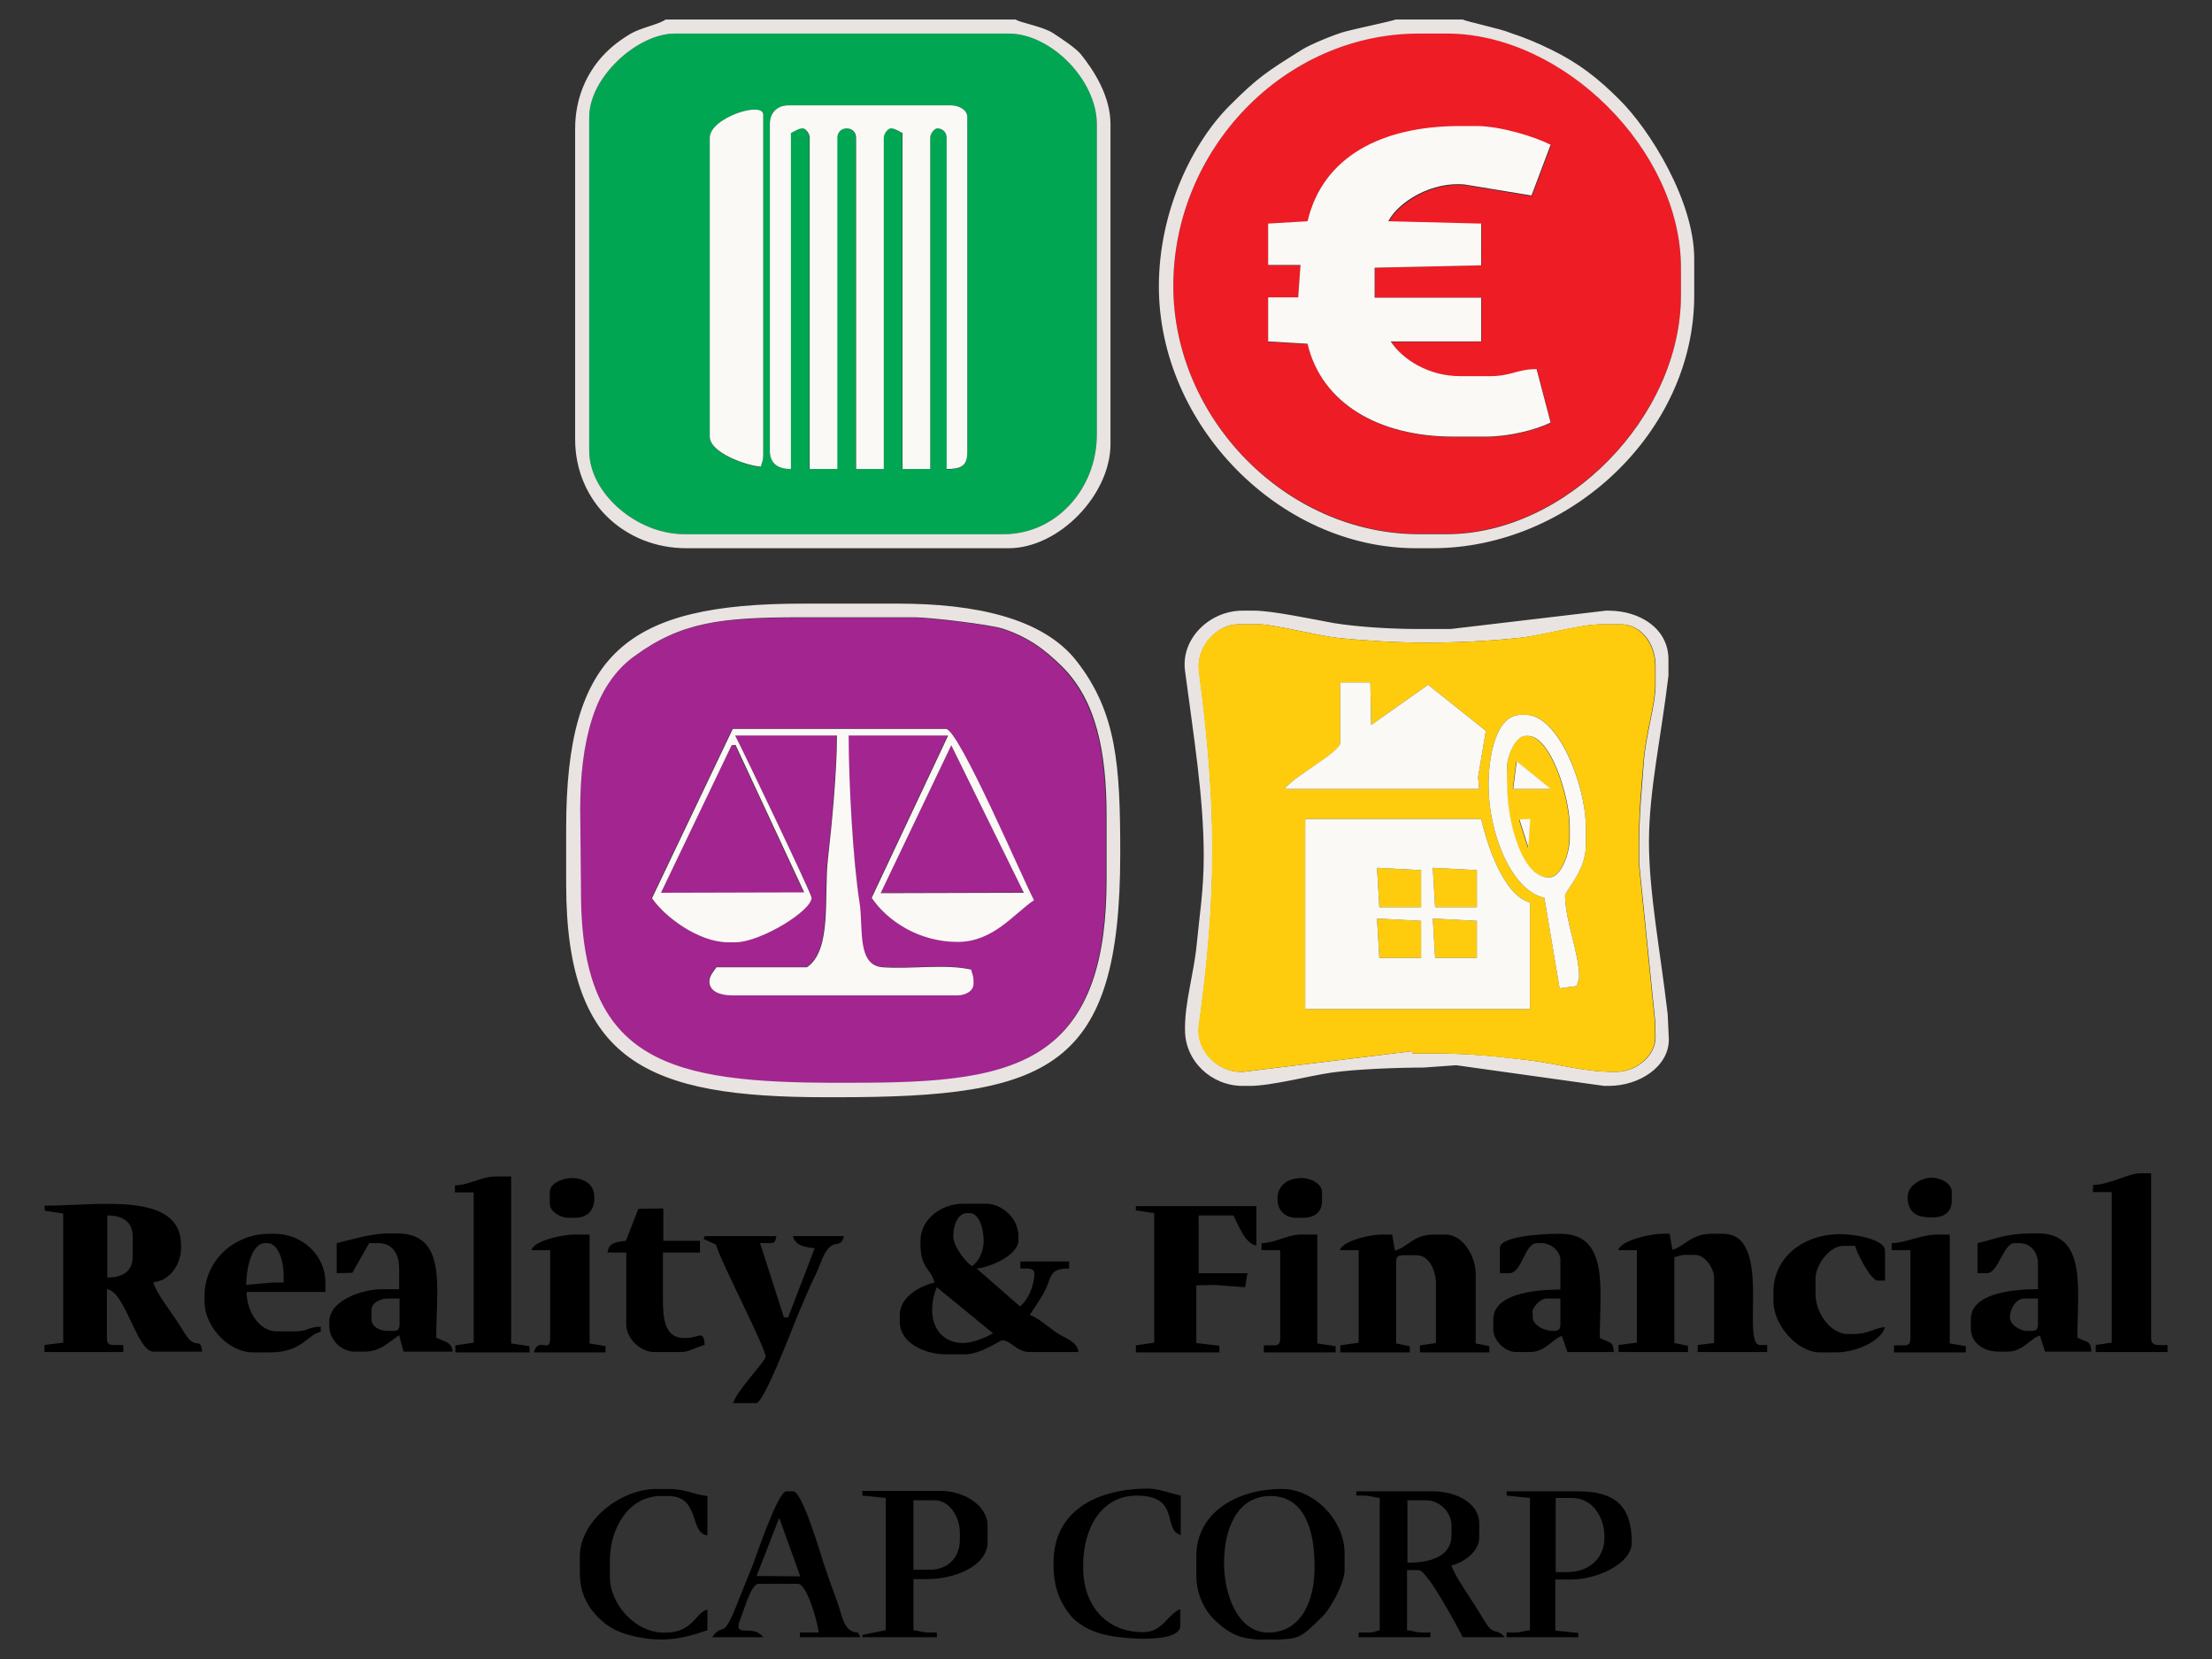 <?xml version="1.0" encoding="utf-8"?>
<!-- Generator: Adobe Illustrator 23.0.1, SVG Export Plug-In . SVG Version: 6.00 Build 0)  -->
<svg version="1.1"
	 id="Vrstva_1" text-rendering="geometricPrecision" shape-rendering="geometricPrecision" image-rendering="optimizeQuality"
	 xmlns="http://www.w3.org/2000/svg" xmlns:xlink="http://www.w3.org/1999/xlink" x="0px" y="0px" viewBox="0 0 566.9 425.2"
	 enable-background="new 0 0 566.9 425.2" xml:space="preserve">
<rect x="0" y="0" width="566.9" height="425.2" fill="#333333" stroke="none"/>
<g id="Vrstva_x0020_1">
	<g id="_117956160">
		<path id="_117962544" fill-rule="evenodd" clip-rule="evenodd" fill="#A32590" d="M208,230.1c0,3.3-12.9,11.3-19.6,11.3h-1.8
			c-7.7,0-16.5-6.6-19.6-11.3l20.7-43.4h54.6c3.2,0,19.8,38.7,22.6,43.9c-5.2,3.5-10.4,10.7-19.6,10.7c-9.9,0-18.1-5.5-22-11.3
			l19.6-41.6h-25.5c0,11.9,1.2,32.2,2.8,42.9c1,6.4-0.8,16.1,6,16.5c7.4,0.5,16.2-0.9,22.6,0.6c0.3,1.3,0.6,1.4,0.6,3v0.6
			c0,1.9-2.2,3-4.2,3h-57.6c-2.8,0-5.9-0.7-5.9-3.6c0-1.4,1.2-2.6,1.8-3.6h23.2c6.5-4.3,4.2-18.1,5.4-27.9c1-8.7,2.3-22.4,2.3-31.5
			h-26.1C190.3,192.1,208,229.1,208,230.1L208,230.1z M169.3,228.9l36.7-0.1l-17.6-37.8l-1,0.1L169.3,228.9L169.3,228.9z
			 M225.7,228.8l36.7-0.1L243.8,191L225.7,228.8L225.7,228.8z M148.7,207.5v21.4c0,43.7,23.2,48.7,65.9,48.7
			c20.4,0,39.6-0.1,52.1-8.4c12.4-8.2,16.7-23.5,16.7-43.8v-16c0-16.9-2.7-29.7-11.4-38.5c-4.5-4.5-8.6-7.5-15.2-9.7
			c-3-1-18.5-2.9-22.7-2.9h-29.1c-20.5,0-30.6,1.2-42.8,10.1C152.2,175.7,148.7,190.2,148.7,207.5L148.7,207.5z"/>
		<path id="_117958560" fill-rule="evenodd" clip-rule="evenodd" fill="#00A652" d="M181.9,35.3c0-5.1,13.7-9.5,13.7-5.9v87.3
			c0,1.6-0.3,1.6-0.6,3c-3.9-0.3-13.1-3.6-13.1-7.7V35.3z M231.2,120.2V34.1c-0.8-0.4-2-1.2-3-1.2c-0.7,0-1.8,1.2-1.8,2.4v84.9h-7.1
			V35.3c0-1.4-1-2.4-2.4-2.4c-1.4,0-2.4,1-2.4,2.4v84.9h-7.1V35.3c0-1.1-1.1-2.4-1.8-2.4c-1,0-2.2,0.8-3,1.2v86.1
			c-3.3-0.1-5.3-1.4-5.3-4.8V31.8c0-2.9,1.9-4.8,4.8-4.8h41.6c2,0,4.2,1,4.2,3v86.1c0,3.4-1.9,4.2-5.3,4.2V35.3c0-1.4-1-2.4-2.4-2.4
			c-0.7,0-1.8,1.2-1.8,2.4v84.9H231.2L231.2,120.2z M151,30v85.5c0,11,12.3,21.4,24.3,21.4h82c13.3,0,23.8-11.7,23.8-25.5V31.8
			c0-11.2-11.7-23.2-22.6-23.2H173C163.1,8.6,151,20.1,151,30L151,30z"/>
		<path id="_117967560" fill-rule="evenodd" clip-rule="evenodd" fill="#EE1C25" d="M352.4,68.6v7.7h27.3v11.3h-23.2
			c3.2,4.8,9.9,8.9,17.8,8.9h7.7c5.3,0,6.9-1.8,11.9-1.8l3.6,13.7c-4,1.9-10.7,3.6-16.6,3.6h-8.3c-19.1,0-33.9-8.5-37.4-23.8
			L325,87.6V77.5v-1.2h7.7l0.6-8.3H325l0-10.6l10.1-0.6c3.8-16.5,18.8-24.3,39.2-24.3h4.2c6.2,0,14.9,2.6,19,4.8l-4.9,13l-17-2.8
			c-8.5-0.9-17,4.4-19.7,9.4l23.8,0.6V68L352.4,68.6L352.4,68.6z M300.7,73.3c0,34,29.1,63.5,63,63.5h7.1c30.4,0,60-29.9,60-61.2
			v-7.1c0-30.1-30.1-60-60-60h-7.1C329.1,8.6,300.7,38.3,300.7,73.3L300.7,73.3z"/>
		<path id="_117946800" fill-rule="evenodd" clip-rule="evenodd" fill="#E9E4E2" d="M300.7,73.3c0-35,28.4-64.7,63-64.7h7.1
			c29.9,0,60,29.9,60,60v7.1c0,31.2-29.5,61.2-60,61.2h-7.1C329.7,136.9,300.7,107.3,300.7,73.3L300.7,73.3z M151,30
			c0-9.9,12.1-21.4,22-21.4h85.5c10.9,0,22.6,12,22.6,23.2v79.6c0,13.9-10.5,25.5-23.8,25.5h-82c-12,0-24.3-10.4-24.3-21.4V30
			L151,30z M260.3,5h-89.7c-1.9,1.3-6.3,2.1-8.9,3.6c-2.7,1.6-5.1,3.4-7.3,5.8c-3.9,4.3-7,10.5-7,18.6v79.6
			c0,15.9,12.6,27.9,28.5,27.9h82.6c12.9,0,26.1-13.7,26.1-26.7v-82c0-7.2-4.3-13.8-7.6-17.9c-1.3-1.6-5.1-4.1-7.1-5.4
			C267.1,6.7,261.6,5.9,260.3,5z M410.6,160h4.8c5.2,0,8.9,4.9,8.9,10.7v4.8c0,5.1-2.5,12.8-3,19.6c-0.5,7-1.2,13.5-1.2,21.4v4.8
			l4.1,40.4l0.1,4.1c0,4.8-4.9,8.9-10.1,8.9h-0.6c-7.9,0-14.4-2.1-21.9-3c-7.4-0.9-14.6-1.7-23.2-1.7h-6.5l-0.1-0.6l-43.3,5.3
			l-0.6,0c-6,0-11.5-5.5-10.7-11.9c4.6-33.4,4.6-56,0-90.9c-0.7-6,4.4-11.9,10.1-11.9h5.3c3.7,0,15.4,3,20.2,3.5
			c7,0.7,15.1,1.2,22.5,1.2c7.5,0,16.5-0.4,23.7-1.2C395.4,162.9,404.8,160,410.6,160L410.6,160z M303.7,171.9
			c2.1,16.1,4.8,32.3,4.8,47.5c0,8.8-1.1,15.2-1.8,22.6c-0.7,7.4-3,14.6-3,21.4v0.6c0,7.9,6.7,14.3,14.8,14.3h1.8
			c5.5,0,15.3-2.6,20.9-3.4c6.2-0.9,17.1-1.3,23.6-1.3l8.4-0.6l37.9,5.3h1.2c7.8,0,15.4-4.9,15.4-11.9l-0.3-6.5
			c-2-17-4.8-31.1-4.8-44.4c0.1-13.3,3-25.8,5-42.3v-4.2c0-7.9-7.3-12.5-15.4-12.5l-0.6,0l-39.8,4.7h-8.3c-7,0-15.3-0.5-21.6-1.5
			c-5.5-1-15.8-3.2-20.5-3.2h-3C310.1,156.5,302.6,163.6,303.7,171.9L303.7,171.9z M148.7,207.5c0-17.4,3.6-31.8,13.7-39.2
			c12.1-8.9,22.3-10.1,42.8-10.1h29.1c4.2,0,19.7,1.9,22.7,2.9c6.6,2.2,10.7,5.3,15.2,9.7c8.7,8.7,11.4,21.6,11.4,38.5v16
			c0,20.4-4.3,35.6-16.7,43.8c-12.5,8.3-31.8,8.4-52.1,8.4c-42.8,0-65.9-5-65.9-48.7L148.7,207.5L148.7,207.5z M145.1,212.3v14.3
			c0,45.8,21.2,54.6,66.5,54.6h3c54.4,0,72.5-7.2,72.5-62.4c0-22.7-0.9-36.2-11.2-49.4c-8.7-11.1-26.2-14.7-45.8-14.7h-24.3
			C160.7,154.7,145.1,167.2,145.1,212.3L145.1,212.3z M374.9,5h-17.2c-0.5,0.3-11.3,2.6-13,3.1c-2.6,0.7-9,3.3-11.3,4.8
			c-8.6,5.4-11,6.9-18.1,14c-9.7,9.6-18.3,27.2-18.3,46.5c0,35.4,30.8,67.1,65.9,67.1h4.2c35.4,0,67.1-29.9,67.1-64.7v-9.5
			c0-14.8-11.4-33.1-19.2-40.8c-5.3-5.3-10.3-9.3-17.5-12.8c-3.7-1.8-6.3-2.9-10.5-4.3C385.1,7.5,375.7,5.5,374.9,5L374.9,5z"/>
		<path id="_118292600" fill-rule="evenodd" clip-rule="evenodd" d="M27.5,311.5c3.9,0,6.5,1.6,6.5,5.3v5.3c0,3.8-2.6,5.3-6.5,5.3
			V311.5L27.5,311.5z M319.1,329.9l0.6-3.6h-12.5v-14.8h7.7h1.2c1.2,2.2,3,7.4,5.9,7.7v-10.1h-30.9l0,1.1l4.7,0.7l0,33.2l-4.7,0.7
			v1.8h21.4l0-1.7l-5.9-0.7v-14.8l4.8-0.1L319.1,329.9L319.1,329.9z M488.9,306.7c0,3.8,2,5.3,5.9,5.3h0.6c2.7,0,4.8-1.3,4.8-4.2
			v-2.4c0-2.2-3-3.6-5.3-3.6C492,302,488.9,304,488.9,306.7z M327.4,307.3c0,2.9,1.9,4.8,4.8,4.8h1.8c2.7,0,4.8-1.3,4.8-4.2v-2.4
			c0-2.2-3-3.6-5.3-3.6C329.9,302,327.4,303.8,327.4,307.3L327.4,307.3z M140.9,305.5v3c0,1.9,2.6,3.6,4.8,3.6h1.8
			c2.9,0,4.8-1.9,4.8-4.8v-0.6c0-3.3-2.8-4.8-5.9-4.8C144,302,140.9,303.3,140.9,305.5L140.9,305.5z M323.3,318.6v1.8h4.8v22.6
			c0,1.4-0.4,1.8-1.8,1.8h-2.4v1.8h18.4l0-1.6l-4.7-0.7v-27.9h-3.6C330.2,316.2,327.2,318.5,323.3,318.6L323.3,318.6z M136.2,320.4
			h4.8v22.6c0,4-3-0.6-4.2,3.6h18.4l0-1.6l-4.1-0.7v-27.9h-3C144.7,316.2,136.8,317.9,136.2,320.4L136.2,320.4z M484.8,318.6v1.8
			h4.8v22.6c0,1.4-0.4,1.8-1.8,1.8h-2.4v1.8h18.4l0-1.6l-4.1-0.7v-27.9h-2.4C492.6,316.2,488.8,318.5,484.8,318.6z M302.5,416.6
			v-4.2c-3.2,1.2-4.5,5.9-9.5,5.9c-9.7,0-15.4-7-15.4-16.6v-0.6c0-9.3,4.6-17.8,13.7-17.8c11.4,0,6.5,8.8,11.3,10.1v-10.1
			c-2.3-0.5-5.8-1.8-8.3-1.8c-13.5,0-24.3,5.9-24.3,19v0.6c0,5.9,1.8,9.9,4.6,13.2c2.5,2.7,6,4.2,9.7,4.9
			C286.8,419.8,302.5,421.5,302.5,416.6L302.5,416.6z M181.3,417.8v-5.3c-3.1,0.8-3.7,5.9-10.7,5.9H170c-7.1,0-13.7-7.2-13.7-14.3
			V400c0-8.5,4.9-16.6,13.1-16.6h1.8c8.4,0,5.4,9.6,10.1,10.1v-10.1c-3.5-0.3-5.3-1.8-10.1-1.8h-3c-9.3,0-19.6,8.3-19.6,17.2v4.2
			c0,5.6,2.2,9.1,5.2,12c2.3,2.2,5.1,3.5,8.1,4.2C169.2,421,174.5,420.2,181.3,417.8L181.3,417.8z M199.7,389l5.4,15l-11.2-0.1
			L199.7,389L199.7,389z M182.5,419.6h13.1c-2.8-3.8-8.2,0.9-5.7-5.1c0.8-1.9,2.6-8.6,4.5-8.6h10.1c2.3,0,5.1,9.9,5.3,12.5h-4.8v1.2
			h1.8h13.7l-0.6-1.2c-3.8-0.1-4-4.4-5.3-7.8c-1.2-3.2-2.3-6.4-3.4-9.6c-1-3.1-5.6-18.8-7.9-18.8h-1.8c-2.1,0-7.6,16.3-8.7,19.2
			c-1.5,3.6-2.6,6.5-4.1,10.2C185,420.8,185.5,415.4,182.5,419.6L182.5,419.6z M160.4,318c-2.6,0.3-4.4,0.5-4.7,3h4.8v18.4
			c0,3.6,3.6,7.1,7.1,7.1h7.1c1.8,0,3.8-1.3,5.9-1.8c-0.3-4.1-1.3-1.8-4.8-1.8h-0.6c-4.7,0-5.3-4.8-5.3-9.5V321h9.5v-3H170v-8.3
			l-6.4,0.1L160.4,318L160.4,318z M454.5,331.1v2.4c0,6.1,6.2,13.1,11.9,13.1h4.2c4.9,0,11.5-2.8,12.5-6.5c-3.1,0.3-4,1.8-8.3,1.8
			h-1.2c-4.5,0-8.3-5.5-8.3-10.1v-4.2c0-3.3,3.5-8.3,7.1-8.3h3c0.5,1.8,4,8.9,5.9,8.9h1.8v-7.7c0-2.9-7.8-4.2-11.3-4.2
			C462.3,316.2,454.5,322.2,454.5,331.1L454.5,331.1z M398.7,383.9h4.2c5.1,0,8.3,4.7,8.3,10.1c0,5.5-4.1,8.9-9.5,8.9h-3V383.9z
			 M386.2,383.3l5.9,0.6v33.9c-1.9,0.2-2.1,0.6-4.2,0.6h-1.8v1.2h18.4l0-1.1l-5.9-0.6v-13.1h4.2c6.2,0,15.4-3.9,15.4-9.5
			c0-9.4-4.4-13.1-13.7-13.1h-18.4L386.2,383.3L386.2,383.3z M183.5,319c1.3,4.6,12.7,26.3,12.7,28.7c0,1.2-7.5,8.8-8.3,11.9h5.9
			c2,0,9.2-19.1,10.5-22.2c1.6-3.7,3.2-7.7,4.9-11.1c0.8-1.7,1.6-4.3,2.6-5.7c2.2-3.2,3.6-0.4,4.5-3.8h-13.1
			c0.6,2.3,2.7,2.8,5.6,3.1l-6.8,17.7l-1.1,0l-6.1-19h2.4c1.6,0,1.4-0.5,1.8-1.8h-18.4l-0.3,0.7L183.5,319z M116.6,303.8v1.8h4.8
			l0,38.5l-4.7,0.7v1.8h19l0-1.6l-4.7-0.7v-42.8h-3.6C123.5,301.4,120.5,303.7,116.6,303.8L116.6,303.8z M234.2,384.5h5.3
			c3.9,0,6.5,4.3,6.5,8.3v1.8c0,4.6-3.1,7.7-7.7,7.7h-4.2V384.5L234.2,384.5z M221.1,383.3l5.9,0.6l0,33.9L221,419l0.1,0.6h19v-1.2
			h-1.8c-2,0-2.3-0.4-4.2-0.6v-13.1h3.6c6.7,0,15.4-3.2,15.4-9.5v-4.2c0-5.2-6.1-8.9-11.9-8.9h-20.2V383.3z M555.5,346.5v-1.8
			c-2.2,0-4.2,0.5-4.2-1.8v-42.2h-3c-2.7,0-7.6,2.9-11.9,3v1.8h4.8l0,38.6l-4.1,0.6v1.8H555.5L555.5,346.5z M63.1,329.3
			c0-3.9,1.3-10.7,4.8-10.7h0.6c3,0,4.2,5,4.2,8.3v1.8h-3C69.7,328.7,63.1,329.3,63.1,329.3z M52.4,332.3v1.2
			c0,6.3,6,13.1,12.5,13.1h4.2c8.4,0,9.4-4.4,13.1-5.3V340c-3.3,0.1-3.3,1.2-6.5,1.2h-4.8c-4.5,0-7.7-5.2-7.7-10.1h20.2v-2.4
			c0-6.9-5.8-12.5-13.1-12.5h-1.2C59.9,316.2,52.4,323.1,52.4,332.3L52.4,332.3z M313.7,400.6c0-8.7,3.3-17.2,11.9-17.2
			c8.7,0,11.3,8.8,11.3,17.8v0.6c0,8.5-3.4,16.6-11.9,16.6C317.2,418.4,313.7,408.6,313.7,400.6z M322.1,420.2h5.9
			c5-0.4,5.3-0.3,11.1-6.1c1.9-1.9,5.5-8.4,5.5-11.7v-4.2c0-8.7-7.9-16.6-16-16.6c-11.8,0-22,6.2-22,17.2v4.8c0,5,2,8.9,4.6,11.5
			C316,419.7,318.9,419.8,322.1,420.2L322.1,420.2z M95.2,335.8c0-1.9,2.2-3,4.2-3h3v6.5c0,1.4-0.4,1.8-1.8,1.8h-1.2
			c-2,0-4.2-1-4.2-3V335.8L95.2,335.8z M86.3,318.6v7.7l4-0.1l4.3-7.6H97c3.6,0,5.3,2.8,5.3,6.5v5.3h-4.2c-5.6,0-13.7,3-13.7,8.3
			v1.2c0,3.5,3.1,6.5,6.5,6.5h2.4c4.3,0,6.2-2.4,9-4.2l1.1,4.2H116c-0.3-2.6-1.9-2.4-4.2-3.6c0-12.8,2.9-26.7-10.1-26.7h-2.4
			C94.9,316.2,90,317.7,86.3,318.6L86.3,318.6z M515.1,337.6c0-2.2,1.6-4.8,3.6-4.8h3.6v6.5c0,1.4-0.4,1.8-1.8,1.8h-0.6
			C517.7,341.2,515.1,339.5,515.1,337.6z M506.8,318.6v7.7h2.4c3,0,4.2-7.7,7.1-7.7h1.2c3.1,0,4.8,2.5,4.8,5.3v6.5
			c-7.1,0-17.2,1.2-17.2,7.7v2.4c0,3.7,3.3,5.9,7.1,5.9h2.4c3.9,0,5.8-3.5,8.2-4.1l1.3,4.1h11.9c-0.2-3-1.2-2.3-3.6-3.6
			c0-12.4,2.5-26.7-10.1-26.7h-1.8C513.7,316.2,511.6,317.5,506.8,318.6L506.8,318.6z M392.7,336.4c0-1.4,2.1-3.6,3.6-3.6h3.6v6.5
			c0,1.4-0.4,1.8-1.8,1.8c-2.3,0-5.3-1.4-5.3-3.6V336.4z M384.4,319.8v6.5h2.4c3.3,0,3.9-7.7,7.1-7.7h1.2c2.5,0,4.8,2.2,4.8,4.2v7.7
			c-7.1,0-17.2,1.2-17.2,7.7v2.4c0,3,3,5.9,5.9,5.9h3.6c3.9,0,5.8-3.5,8.1-4.1l1.4,4.1h11.9c-0.2-3-1.2-2.3-3.6-3.6
			c0-12.4,2.5-26.7-10.1-26.7h-0.6C395.5,316.2,384.4,316.8,384.4,319.8L384.4,319.8z M360.7,384.5h4.8c3.5,0,6.5,3.1,6.5,6.5v2.4
			c0,5.6-5.5,7.1-11.3,7.1V384.5z M347.6,383.3h1.8c2,0,2.3,0.4,4.2,0.6v33.9c-1.3,0.3-1.4,0.6-3,0.6h-2.4v1.2h18.4v-1.2h-1.8
			c-2,0-2.3-0.4-4.2-0.6v-15.4h3c2.2,0,10,14.7,11.3,17.2h10.7c-1.7-2.3-2.7-0.5-4.5-3.2c-1.2-1.7-2.1-3.5-3.2-5.1
			c-1.2-1.9-5.5-8.2-5.9-10.1c3-0.7,7.1-3.5,7.1-7.1v-3.6c0-5.5-6.2-8.3-11.9-8.3h-19.6L347.6,383.3L347.6,383.3z M414.7,320.4h4.8
			l0,23.7l-4.7,0.6v1.8h17.8l0-1.6l-3.5-0.7v-22c1.3-0.3,1.4-0.6,3-0.6h2.4c2.3,0,4.8,3.3,4.8,5.9l0,16.7l-4.2,0.5v1.8h17.8v-1.8
			h-1.8c-5.1,0,3.4-28.5-9.5-28.5h-3c-5.2,0-7.1,3.4-10,4.1l-0.7-4.1H426C422.9,316.2,415.4,317.9,414.7,320.4L414.7,320.4z
			 M343.4,320.4h4.8l0,23.7l-4.7,0.7v1.8h17.8l0-1.6l-3.5-0.7v-20.8c0-1.4,0.4-1.8,1.8-1.8h3.6c2.9,0,4.8,3.8,4.8,7.1l0,15.4
			l-4.1,0.6v1.8h17.8l0-1.6l-3.5-0.7v-17.8c0-4.6-3.3-10.1-7.7-10.1h-3c-5.3,0-6.6,3.2-10,4.1l-0.7-4.1h-1.8
			C351.7,316.2,344.1,317.9,343.4,320.4L343.4,320.4z M238.9,335.8c0-2.3,0.5-4.4,1.2-5.9l14.4,11.8c-1.9,1.1-5.2,2.5-7.8,2.5
			C241.9,344.1,238.9,340.7,238.9,335.8L238.9,335.8z M244.3,316.8c0-2.7,1.1-5.9,3.6-5.9h0.6c2.6,0,3.6,4.4,3.6,7.1
			c0,2.8-1.3,5.3-3,6.5C247.5,323.4,244.3,319.5,244.3,316.8L244.3,316.8z M235.9,318v0.6c0,6.6,2.6,6.3,3.6,10.1
			c-3.9,0.9-8.9,3.8-8.9,8.3v1.8c0,5.3,6.3,8.3,11.9,8.3h4.8c4,0,9-3.6,9.5-3.6c2.3,0,3.7,3,7.1,3h12.5c-0.3-2.8-3.7-3.6-5.7-5
			c-1.7-1.2-5-4-6.8-4.5c1.3-2,3.1-4.5,4.1-6.6c1.6-3.5,1-5.3,6-5.3v-1.8h-12.5v1.8h1.8c1,0,1.8,0.4,1.8,1.2c0,3.2-1.7,7-3.7,8.5
			l-11.1-9.7c3.7-0.3,10.7-3.6,10.7-7.1v-1.2c0-4.7-4.3-8.3-8.3-8.3h-5.9C241.2,308.5,235.9,312.5,235.9,318L235.9,318z M11.5,310.3
			l4.7,0.7l0,33.1l-4.8,0.6v1.8h20.2v-1.8h-2.4c-1.4,0-1.8-0.4-1.8-1.8v-12.5c4.7,0.5,7.7,16,11.9,16h12.5c-0.4-3.7-1.4-0.8-3.6-3.5
			c-0.9-1.1-2.1-3.3-3.1-4.7c-1.5-2.3-5.3-7.2-5.8-9.6c4.1-0.3,7.1-4.4,7.1-8.9v-0.6c0-13.9-21.4-10.1-35-10.1L11.5,310.3
			L11.5,310.3z"/>
		<path id="_117944784" fill-rule="evenodd" clip-rule="evenodd" fill="#FECC0D" d="M389.3,210.1l2.8-0.1l-0.5,7.3L389.3,210.1z
			 M334.5,209.9h45.1c1.7,7.3,5.9,19.6,12.5,21.4v27.3h-57.6V209.9L334.5,209.9z M381.5,201.6V201c0-7,1.8-17.8,8.3-17.8h1.2
			c8.6,0,15.4,18.3,15.4,28.5v5.3c0,5.8-5.3,11.5-5.3,12.5c0,6.4,3.6,14.7,3.6,20.8c0,1.4-0.2,0.7-0.6,2.4l-4.4,0.6l-3.9-23.2
			C387,228.1,381.5,212.8,381.5,201.6z M378.8,199.2l0.3,3h-49.9c2.1-3.1,14.3-9.3,14.3-11.9v-15.4h7.7l0.2,10.9l14.6-10.3
			l14.8,11.8L378.8,199.2z M307.2,171.9c4.6,34.9,4.6,57.5,0,90.9c-0.9,6.4,4.7,11.9,10.7,11.9l0.6,0l43.3-5.3l0.1,0.6h6.5
			c8.7,0,15.8,0.9,23.2,1.7c7.6,0.9,14,3,21.9,3h0.6c5.2,0,10.1-4.1,10.1-8.9l-0.1-4.1l-4.1-40.4v-4.8c0-7.9,0.6-14.4,1.2-21.4
			c0.5-6.8,3-14.5,3-19.6v-4.8c0-5.7-3.7-10.7-8.9-10.7h-4.8c-5.8,0-15.1,2.8-21.4,3.5c-7.2,0.8-16.2,1.2-23.7,1.2
			c-7.4,0-15.5-0.5-22.5-1.2c-4.8-0.5-16.6-3.5-20.2-3.5h-5.3C311.6,160,306.5,165.9,307.2,171.9L307.2,171.9z M364.2,236l-11.3-0.6
			l0.6,10.1h10.7V236L364.2,236z M378.5,223l-11.3-0.6l0.6,10.1h10.7V223z M364.2,223l-11.3-0.6l0.6,10.1h10.7V223z M378.5,236
			l-11.3-0.6l0.6,10.1h10.7V236L378.5,236z M388.6,195.1l8.8,7.1l-9.7,0L388.6,195.1L388.6,195.1z M386.2,196.9v4.8
			c0,8.3,3.5,23.2,10.7,23.2c3.2,0,5.3-6.2,5.3-10.1v-3c0-7.6-4.9-23.2-10.7-23.2H391C388.3,188.5,386.2,193.8,386.2,196.9
			L386.2,196.9z"/>
		<path id="_117947688" fill-rule="evenodd" clip-rule="evenodd" fill="#FAF9F6" d="M391.7,217.2l0.5-7.3l-2.8,0.1L391.7,217.2z
			 M335.1,56.7L325,57.3l0,10.6h8.3l-0.6,8.3H325v1.2v10.1l10.1,0.6c3.6,15.3,18.3,23.8,37.4,23.8h8.3c5.9,0,12.7-1.7,16.6-3.6
			l-3.6-13.7c-5,0-6.5,1.8-11.9,1.8h-7.7c-7.9,0-14.6-4.1-17.8-8.9h23.2V76.3h-27.3v-7.7l27.3-0.6V57.3l-23.8-0.6
			c2.6-5,11.2-10.3,19.7-9.4l17,2.8l4.9-13c-4.1-2.1-12.9-4.8-19-4.8h-4.2C354,32.3,339,40.2,335.1,56.7L335.1,56.7z M387.8,202.2
			l9.7,0l-8.8-7.1L387.8,202.2L387.8,202.2z M386.2,196.9c0-3,2.1-8.3,4.8-8.3h0.6c5.8,0,10.7,15.6,10.7,23.2v3
			c0,3.9-2.2,10.1-5.3,10.1c-7.2,0-10.7-14.9-10.7-23.2L386.2,196.9L386.2,196.9z M381.5,201.6c0,11.2,5.5,26.5,14.3,28.5l3.9,23.2
			l4.4-0.6c0.4-1.8,0.6-1.1,0.6-2.4c0-6.1-3.6-14.4-3.6-20.8c0-1,5.3-6.6,5.3-12.5v-5.3c0-10.2-6.9-28.5-15.4-28.5h-1.2
			c-6.5,0-8.3,10.8-8.3,17.8V201.6L381.5,201.6z M380.8,187.3L366,175.5l-14.6,10.3l-0.2-10.9h-7.7v15.4c0,2.5-12.2,8.8-14.3,11.9
			h49.9l-0.3-3L380.8,187.3L380.8,187.3z M181.9,35.3v76.6c0,4.1,9.2,7.4,13.1,7.7c0.3-1.3,0.6-1.4,0.6-3V29.4
			C195.6,25.8,181.9,30.2,181.9,35.3z M243.8,191l18.6,37.8l-36.7,0.1L243.8,191L243.8,191z M187.5,191l1-0.1l17.6,37.8l-36.7,0.1
			L187.5,191L187.5,191z M208,230.1c0-1-17.7-38-19.6-41.6h26.1c0,9.1-1.3,22.8-2.3,31.5c-1.1,9.7,1.1,23.5-5.4,27.9h-23.2
			c-0.6,0.9-1.8,2.2-1.8,3.6c0,2.8,3.1,3.6,5.9,3.6h57.6c2,0,4.2-1,4.2-3v-0.6c0-1.6-0.3-1.6-0.6-3c-6.4-1.5-15.2-0.1-22.6-0.6
			c-6.8-0.4-5-10.1-6-16.5c-1.7-10.7-2.8-31-2.8-42.9h25.5l-19.6,41.6c3.9,5.8,12,11.3,22,11.3c9.2,0,14.4-7.2,19.6-10.7
			c-2.8-5.2-19.3-43.9-22.6-43.9h-54.6l-20.7,43.4c3.1,4.6,11.8,11.3,19.6,11.3h1.8C195.1,241.4,208,233.4,208,230.1L208,230.1z
			 M378.5,236v9.5h-10.7l-0.6-10.1L378.5,236L378.5,236z M364.2,236v9.5h-10.7l-0.6-10.1L364.2,236L364.2,236z M378.5,223v9.5h-10.7
			l-0.6-10.1L378.5,223z M364.2,223v9.5h-10.7l-0.6-10.1L364.2,223z M334.5,258.6h57.6v-27.3c-6.6-1.8-10.8-14.1-12.5-21.4h-45.1
			V258.6L334.5,258.6z M202.7,120.2V34.1c0.8-0.4,2-1.2,3-1.2c0.7,0,1.8,1.2,1.8,2.4v84.9h7.1V35.3c0-1.4,1-2.4,2.4-2.4
			c1.4,0,2.4,1,2.4,2.4v84.9h7.1V35.3c0-1.1,1.1-2.4,1.8-2.4c1,0,2.2,0.8,3,1.2v86.1h7.1V35.3c0-1.1,1.1-2.4,1.8-2.4
			c1.4,0,2.4,1,2.4,2.4v84.9c3.5,0,5.3-0.7,5.3-4.2V30c0-1.9-2.2-3-4.2-3h-41.6c-2.9,0-4.8,1.9-4.8,4.8v83.7
			C197.3,118.8,199.4,120.2,202.7,120.2L202.7,120.2z"/>
	</g>
</g>
</svg>
